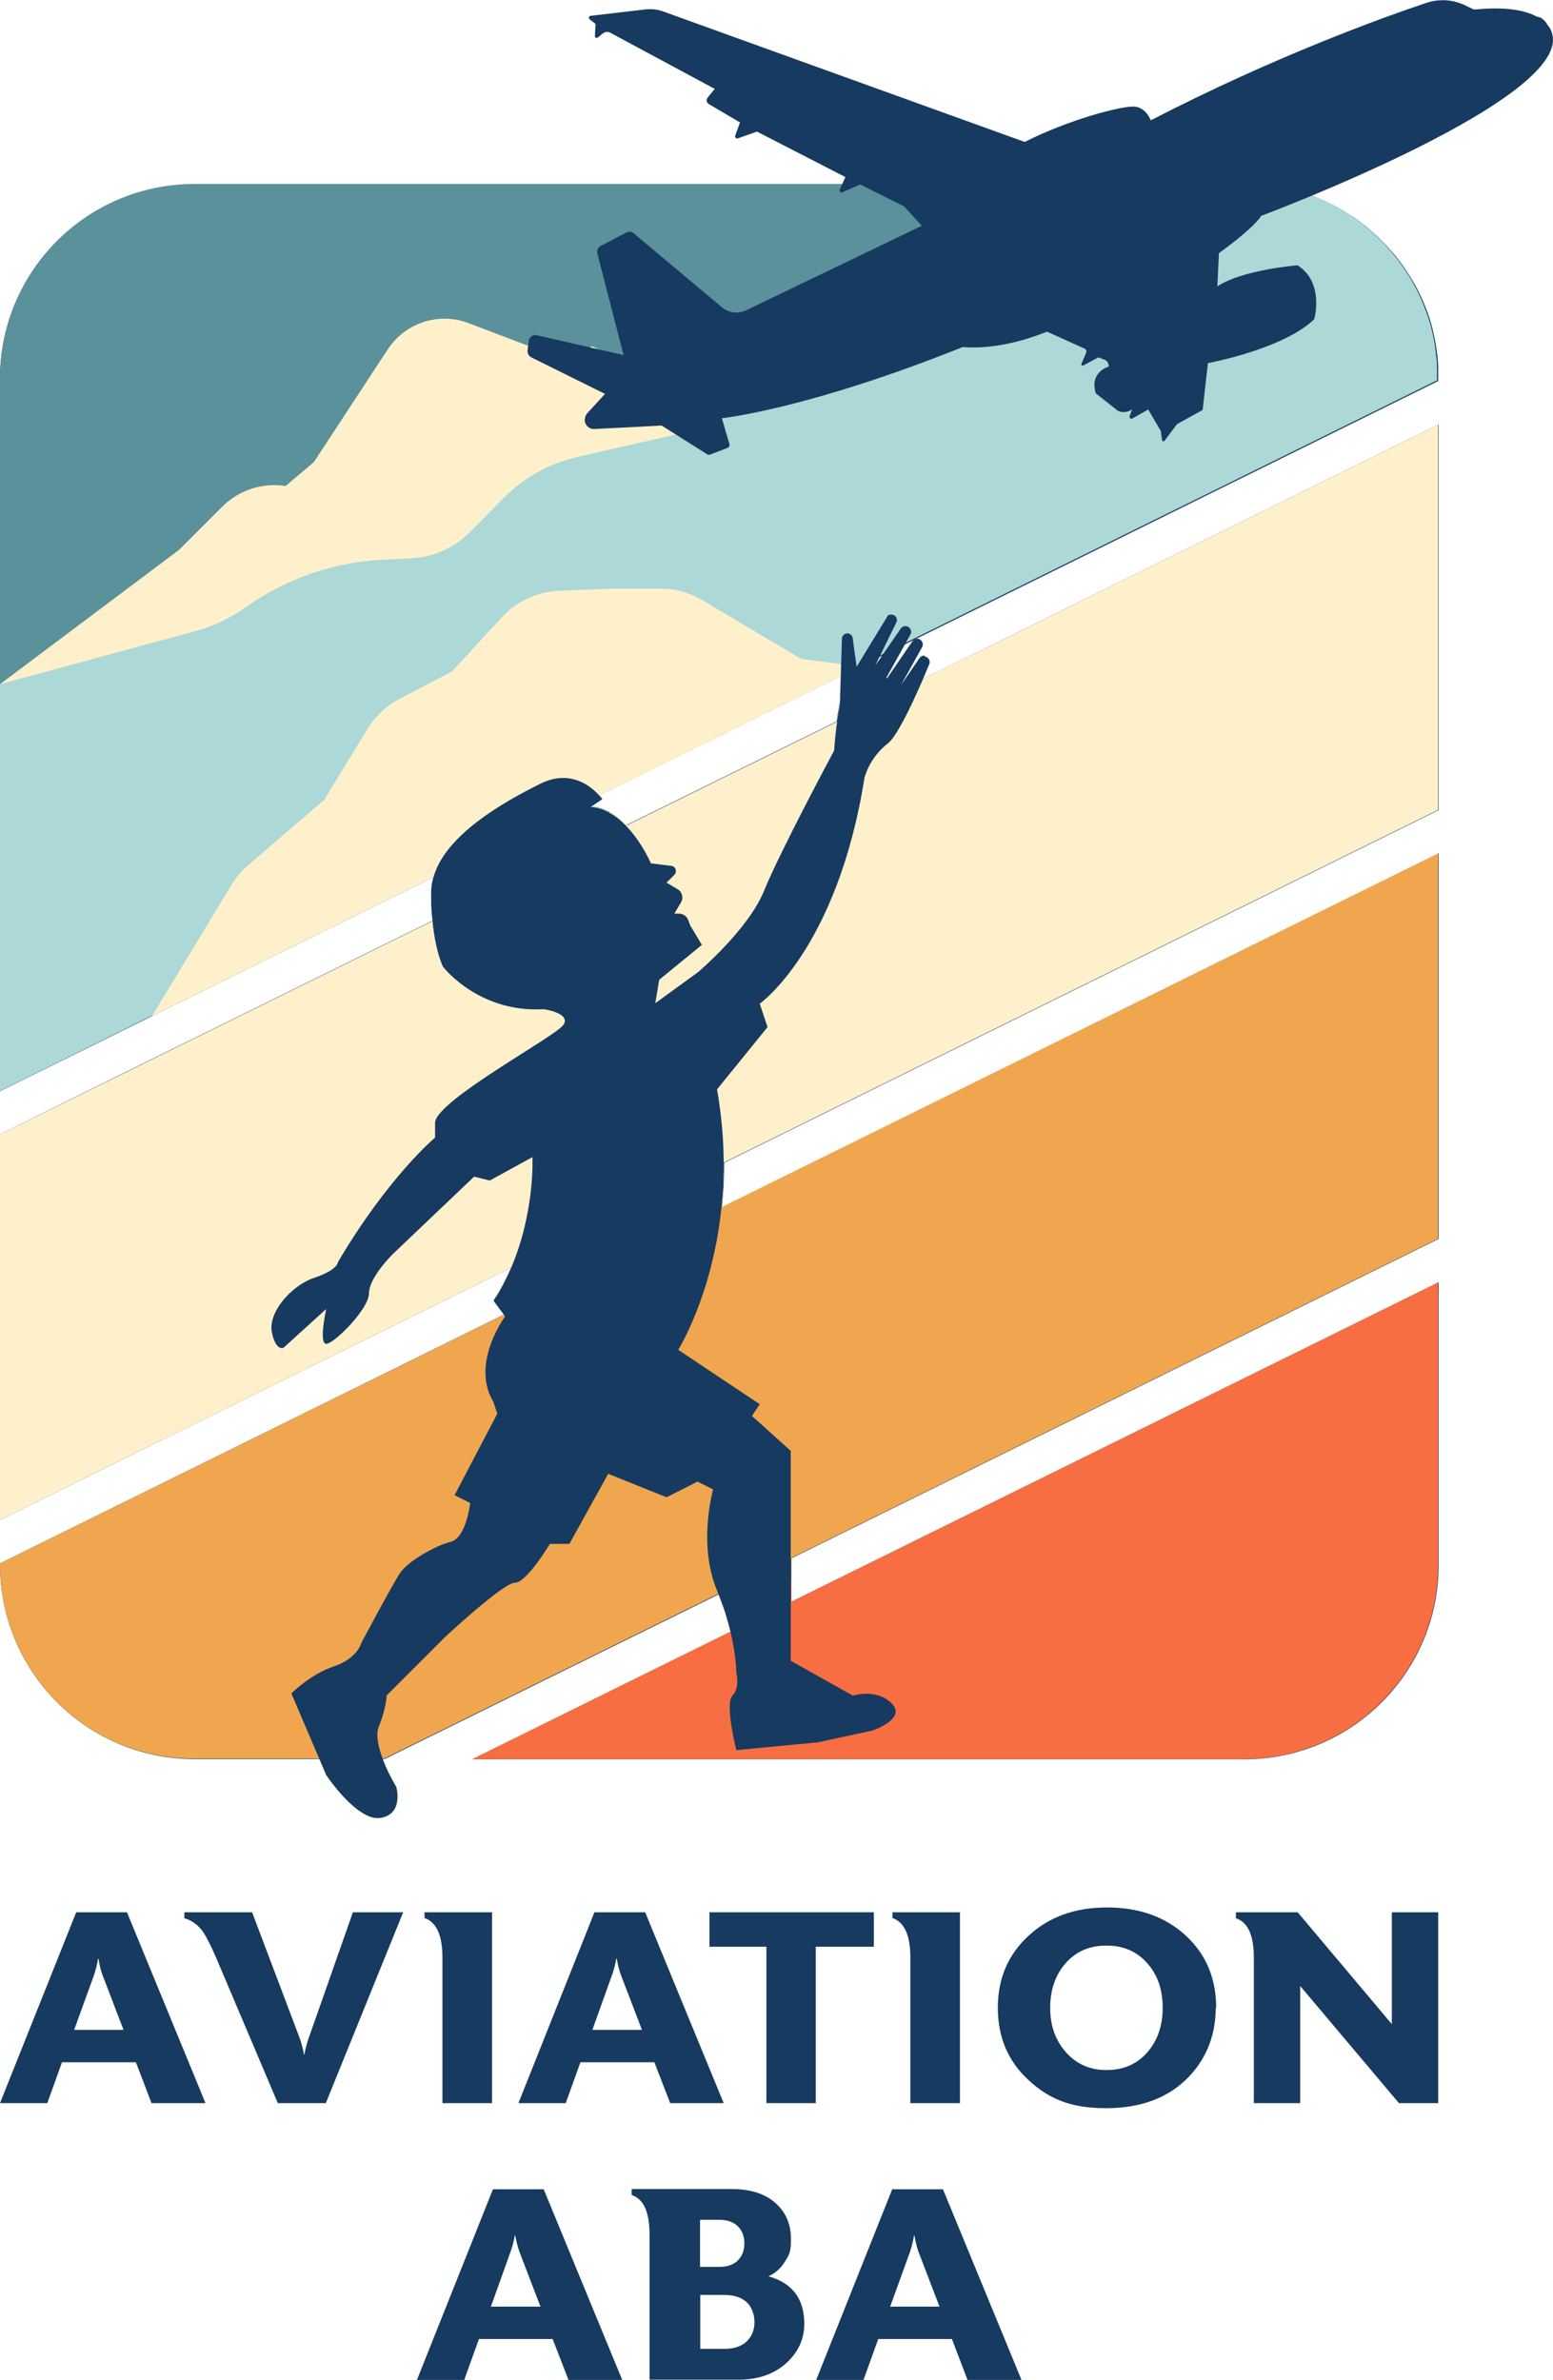 <?xml version="1.0" encoding="UTF-8"?>
<svg id="Layer_2" xmlns="http://www.w3.org/2000/svg" version="1.1" viewBox="0 0 676.4 1036.2">
  <!-- Generator: Adobe Illustrator 29.7.1, SVG Export Plug-In . SVG Version: 2.1.1 Build 8)  -->
  <defs>
    <style>
      .st0 {
        fill: #f0a64e;
      }

      .st1 {
        fill: #f66e41;
      }

      .st2 {
        fill: #5a919b;
      }

      .st3 {
        fill: #fef0ca;
      }

      .st4 {
        fill: #163a60;
      }

      .st5 {
        fill: #acd8d7;
      }
    </style>
  </defs>
  <g>
    <path class="st4" d="M382.7,286.2l243.7-120.3v-1.1c0-.7,0-1.5,0-2.2,0-.7,0-1.5,0-2.2,0-.7,0-1.4-.1-2.2,0-.9-.1-1.7-.2-2.6,0-.5,0-1-.2-1.5,0-.8-.2-1.6-.3-2.3,0-.5-.2-1.1-.2-1.6-.4-2.2-.9-4.5-1.4-6.7-.1-.6-.3-1.1-.4-1.6-2.1-7.6-5.3-14.9-9.4-21.4-.3-.5-.6-.9-.9-1.4-2.3-3.6-4.8-7-7.6-10.1-.3-.4-.7-.7-1-1.1-.7-.8-1.4-1.5-2.2-2.3-.5-.5-1-1-1.4-1.4-1-1-2-2-3.1-2.9-.7-.6-1.3-1.2-2-1.8-.9-.8-1.9-1.5-2.8-2.2-.7-.6-1.4-1.1-2.1-1.6,0,0,0,0,0,0-.8-.6-1.7-1.2-2.5-1.7,0,0-.1,0-.2-.1-.8-.5-1.5-1-2.3-1.5,0,0-.2-.1-.3-.2-.9-.5-1.8-1.1-2.7-1.6-1.9-1-3.8-2-5.7-2.9-1-.5-2-.9-3-1.3s-2-.8-3-1.2c-1.3-.5-2.7-.9-4-1.4-.6-.2-1.3-.4-1.9-.6-.6-.2-1.3-.4-1.9-.5-.7-.2-1.5-.4-2.2-.5-.7-.2-1.3-.3-2-.4-.7-.2-1.4-.3-2.1-.4-.7-.1-1.4-.2-2.1-.3-.7,0-1.3-.2-2-.3-1.5-.2-2.9-.3-4.4-.4-.7,0-1.4,0-2.2-.1-.7,0-1.4,0-2.2,0-.7,0-1.5,0-2.2,0H84.7c-46.7,0-84.7,37.9-84.7,84.6v310.2l66.2-32.7,122.6-60.5c-.6,2.1-.9,4.2-.9,6.4s0,2.3,0,3.4c0,3.4.3,6.4.6,9.1l-138.7,68.4L0,493.9v167.9l222.5-109.8c-1.8,4.2-4,8.5-6.6,12.7-.3.5-.6.9-.9,1.4l4.6,6.2L0,680.7v.5c0,46.8,37.9,84.7,84.7,84.7h82.8l15.4-7.6,64.9-32,65.4-32.2c1.1,2.8,2.1,5.5,2.9,8,.9,3,1.7,5.7,2.3,8.3l-112.6,55.6h336.1c46.8,0,84.7-37.9,84.7-84.7v-123l-281.9,139.1v-18.9l281.9-139.1v-167.8l-312.2,154.1c.3-3.2.6-6.5.8-9.8.1-3.1.2-6.3.2-9.6l311.2-153.6v-167.9l-221.5,109.3-14.9,7.4-1.5-2c-.5-2-1.6-3.7-3.2-4.9,0,0-.1-.1-.2-.1h0c-1.5-1.1-3.3-1.8-5.3-1.8h-.3l.8-1.7,2.3-4.8h0ZM368.2,297.7s-.8,1.6-1.9,6c-.6,2.5-1.3,5.9-1.9,10.4l-91.7,45.2c-2.2-2.3-4.6-4.3-7.4-5.8-2.5-1.4-5.2-2.3-8.1-2.4l5.1-3.4s-.4-.6-1.2-1.5l110.9-54.7-3.8,6.3h0Z"/>
    <path class="st5" d="M380.4,290.9l-.8,1.7h.3c2,0,3.8.6,5.3,1.7h0s-18.8,9.3-18.8,9.3c1-4.3,1.9-6,1.9-6l3.8-6.3-110.9,54.7c.8.9,1.2,1.5,1.2,1.5l-5.1,3.4c2.9.1,5.6,1,8.1,2.4l-77.5,38.2c0-1.1,0-2.2,0-3.4,0-2.2.3-4.3.9-6.4l-122.6,60.5L0,475v-177.3h.3c0-.1,259.5-128.2,259.5-128.2h0l25.6-12.7h0l155.5-76.8h100.8c.7,0,1.5,0,2.2,0,.7,0,1.5,0,2.2,0,.7,0,1.4,0,2.2.1,1.5,0,3,.2,4.4.4.7,0,1.3.2,2,.3.7,0,1.4.2,2.1.3.7.1,1.4.2,2.1.4.7.1,1.3.3,2,.4.7.2,1.5.4,2.2.5.6.2,1.3.3,1.9.5.7.2,1.3.4,1.9.6,1.4.4,2.7.9,4,1.4,1,.4,2,.8,3,1.2,1,.4,2,.8,3,1.3,2,.9,3.9,1.8,5.7,2.9.9.5,1.8,1,2.7,1.6.1,0,.2.1.3.2.8.5,1.5,1,2.3,1.5,0,0,.1,0,.2.1.9.6,1.7,1.2,2.5,1.7,0,0,0,0,0,0,.7.5,1.4,1,2.1,1.6,1,.7,1.9,1.5,2.8,2.2.7.6,1.4,1.2,2,1.8,1.1.9,2.1,1.9,3.1,2.9.5.5,1,.9,1.4,1.4.7.7,1.4,1.5,2.2,2.3.3.4.6.7,1,1.1,2.8,3.2,5.3,6.6,7.6,10.1.3.5.6.9.9,1.4,4.1,6.6,7.2,13.8,9.4,21.4.2.5.3,1.1.4,1.6.6,2.2,1,4.4,1.4,6.7,0,.5.2,1.1.2,1.6.1.8.2,1.6.3,2.3,0,.5,0,1,.2,1.5,0,.9.2,1.7.2,2.6,0,.7,0,1.4.1,2.2,0,.7,0,1.4,0,2.2s0,1.5,0,2.2v1.1l-243.7,120.3-2.3,4.8h0Z"/>
    <path class="st0" d="M626.4,371.5v167.8l-281.9,139.1v9.4l-28.6,14.1c-.8-2.6-1.8-5.2-2.9-8l-65.4,32.2-64.9,32-15.4,7.6h-82.8C37.9,765.8,0,727.9,0,681.2v-.5l219.7-108.4-4.6-6.2c.3-.5.6-.9.9-1.4l99.1-48.9c-.2,3.4-.4,6.7-.8,9.8l312.2-154.1h0Z"/>
    <path class="st1" d="M626.4,558.2v123c0,46.8-37.9,84.7-84.7,84.7H205.7l112.6-55.6c-.6-2.6-1.4-5.3-2.3-8.3l28.6-14.1v9.5l281.9-139.1h0Z"/>
    <path class="st2" d="M441,80.2L0,297.8v-133c0-46.8,37.9-84.7,84.7-84.7h356.3Z"/>
    <path class="st3" d="M0,297.9l85.4-23.2c7.7-2.1,15-5.6,21.5-10.2h0c17.5-12.5,38.2-19.7,59.7-20.8l12.5-.6c9.7-.5,18.9-4.6,25.7-11.5l14.6-14.8c8.7-8.8,19.8-15,31.9-17.8l61.8-14.1,12.6-26.3-55.6-2.4-12.2-5.4-12.5,5.6-41.3-15.7c-5.4-2.1-11.4-2.5-17.1-1.2h0c-7.4,1.7-13.9,6.2-18.1,12.6l-32.2,49.1-12.3,10.4h0c-10.1-1.6-20.4,1.8-27.7,9.1l-18.7,18.7L0,297.9Z"/>
    <path class="st4" d="M549,94.1s138.4-51.7,126.7-80.4c0,0-.3-1.3-1.8-3-2-3.5-4.4-3.4-4.4-3.4-3.8-2.1-10-3.8-19.8-3.6-2.1,0-4.3.2-6.8.4h-1.2c0-.1-4.5-2.2-4.5-2.2-2.9-1.2-6-1.9-9.2-1.8-2.2,0-4.4.4-6.6,1.1-18.8,6.3-66.2,23.3-120.2,51.2,0,0-2.1-5.9-7.5-6h-.4c-6.1.1-27.5,5.6-47,15.4L288.6,4.9c-1.7-.6-3.5-.9-5.2-.9-.5,0-.9,0-1.4,0l-24.8,2.9c-.3,0-.6.3-.7.6,0,.3,0,.7.3.9l2.6,2-.3,5.2c0,.3.1.6.4.8.1,0,.3.1.4.1s.3,0,.5-.2l2.1-1.7c.5-.4,1.2-.7,1.9-.7.5,0,1,.1,1.5.4l45.4,24.4-3.1,3.8c-.3.4-.5,1-.4,1.5s.4,1,.9,1.3l13.6,8-2.1,5.8c-.1.3,0,.7.2.9.2.2.4.3.6.3s.2,0,.2,0l8.5-3,38.5,19.8-2.5,5.5c-.1.3,0,.7.1.9.2.2.4.3.6.3.1,0,.2,0,.3,0l7.9-3.5,19.2,9.6,7.7,8.4-76.5,36.8c-1.3.6-2.7.9-4.1,1-2.4,0-4.7-.8-6.6-2.4l-38.4-32.2c-.5-.4-1.2-.7-1.8-.6-.4,0-.8.1-1.2.3l-11.3,5.9c-1.2.6-1.8,2.1-1.4,3.4l11.4,44.1-38-8.7c-.2,0-.4,0-.6,0-.6,0-1.1.2-1.5.5-.6.5-1.1,1.2-1.2,2l-.5,4.1c-.2,1.3.5,2.5,1.6,3.1l32.1,15.9-7.7,8.4c-.8.9-1.2,2.2-1.1,3.4h0c.3,2.1,2,3.5,3.9,3.5h.1l21.7-1.1,7-.4h.8s19.8,12.5,19.8,12.5c.2.1.4.2.7.2s.3,0,.4,0l7.8-3c.6-.2,1-1,.8-1.6l-3.3-11.3s37-3.8,104.9-31c0,0,2,.2,5.4.2,6.3-.1,17.5-1.3,31.3-6.9l16.4,7.4c.3.1.5.4.7.7.1.3.1.7,0,1l-2.1,5c0,.2,0,.4.1.6.1.1.2.1.4.1s.1,0,.2,0l6.7-3.6,2.6,1c1.2.4,2,1.7,1.9,3h0s-8.6,2.4-5.6,11.7l9.5,7.5s1.2.7,2.9.6c1,0,2.2-.3,3.4-1.2l-1.1,3c-.1.3,0,.6.2.9.1.1.3.2.5.2s.2,0,.3,0l7.1-4,5.5,9.4.5,3.8c0,.3.2.6.5.6,0,0,.1,0,.2,0,.2,0,.4-.1.5-.3l5.3-7.1,11.2-6.2,2.3-20.4s32.7-6,46.3-19.1c0,0,4.6-16-7.3-23.5,0,0-24.2,2-34.9,9.2l.7-14.5s13.5-9.5,18.1-15.7h0Z"/>
    <path class="st3" d="M626.4,184.8v167.8l-311.2,153.6c0,3.3,0,6.5-.2,9.6l-99.1,48.9c2.6-4.2,4.8-8.5,6.6-12.7L0,661.8v-167.9l49.9-24.6,138.7-68.4c-.3-2.7-.5-5.8-.6-9.1l77.5-38.2c2.7,1.5,5.2,3.5,7.4,5.8l91.7-45.2c.6-4.5,1.3-7.9,1.9-10.4l18.8-9.3c0,0,.1,0,.2.1,1.5,1.2,2.7,2.9,3.2,4.9l1.5,2,14.9-7.4,221.5-109.3h0Z"/>
    <path class="st3" d="M373,290l-24-3.1-43.1-25.6c-5.6-3.3-12-5.1-18.5-5h-21c0,0-22.6.9-22.6.9-9.6.3-18.7,4.5-25.2,11.5l-21.7,23.6-22.9,12c-5.7,3-10.5,7.5-13.9,13l-18.9,30.9-33.1,28.5c-2.9,2.5-5.3,5.4-7.3,8.6l-34.6,57.1,122.6-60.5,72.4-35.7,110.9-54.7h0s2.5-1.3,2.5-1.3l-1.6-.2h0Z"/>
    <path class="st4" d="M402.7,285.4c-.9,0-1.7.4-2.2,1.1l-8.3,12.1.5-.8,8.9-16c.9-1.6-.2-3.6-2-3.7-.9,0-1.7.4-2.2,1.1l-11.1,16.2c0,0-.2-.2-.3-.2l1.6-2.9,8.9-16c.9-1.6-.2-3.6-2-3.7-.9,0-1.7.4-2.2,1.1l-11.1,16.1,1.6-3.3,7.6-15.5c.8-1.6-.4-3.4-2.1-3.4s-1.6.4-2,1.1l-13.2,21.6-1.7-12.3c-.1-1.8-2-2.8-3.5-1.9-.7.4-1.2,1.1-1.2,2l-.8,25.3v1.7s-.1,2.3-.1,2.3c-.4,2-.8,4.3-1.2,7-.5,3.5-1,7.6-1.3,12.4,0,0-5.8,10.8-12.5,23.8-6.8,13.2-14.5,28.6-18,37.2-6.8,16.9-28.8,35.5-28.8,35.5l-18.6,13.5,1.7-10.2,18.6-15.2-5.1-8.5-.8-2.2c-.6-1.7-2.2-2.9-4-2.9h-2.1l2.9-4.9c1.2-2,.5-4.6-1.4-5.7l-4.9-2.9,3.4-3.4c.7-.7.8-1.8.5-2.6-.3-.7-1-1.2-1.8-1.3l-8.9-1.1s-3.9-9.2-10.8-16.3c-2.2-2.3-4.6-4.3-7.4-5.8-2.5-1.4-5.2-2.3-8.1-2.4l5.1-3.4s-.4-.6-1.2-1.5c-3.1-3.6-12.4-12-25.9-5.2-15.2,7.6-41.5,22.1-46.5,41-.6,2.1-.9,4.2-.9,6.4s0,2.3,0,3.4c0,3.4.3,6.4.6,9.1,1.3,13.3,4.5,19.6,4.5,19.6,0,0,1.6,2.2,4.8,5,6.6,5.9,19.8,14.7,39.2,13.6,0,0,11.9,1.7,8.5,6.8-3.4,5.1-54.2,32.2-55.9,42.3v6.8s-20.3,16.9-42.3,54.2c0,0,0,3.4-10.2,6.8s-20.3,15.2-18.6,23.7c1.7,8.5,5.1,6.8,5.1,6.8l18.6-16.9s-3.4,15.2,0,15.2,18.6-15.2,18.6-22,10.2-16.9,10.2-16.9l35.6-33.9,6.8,1.7,18.6-10.2s1.2,23.9-9.4,48.5c-1.8,4.2-4,8.5-6.6,12.7-.3.5-.6.9-.9,1.4l4.6,6.2.4.6s-15.2,20.3-5.1,37.2l1.7,5.1-18.6,35.5,6.8,3.4s-1.7,15.2-8.5,16.9c-6.8,1.7-18.6,8.5-22,13.5-3.4,5.1-16.9,30.5-16.9,30.5,0,0-1.7,6.8-11.9,10.2s-18.6,11.8-18.6,11.8l12.3,28.8,2.9,6.8s.4.6,1.2,1.7c3.5,4.8,14.1,18.3,22.5,16.9,10.2-1.7,6.8-13.5,6.8-13.5,0,0-.8-1.3-1.9-3.4-1.2-2.2-2.7-5.2-3.9-8.5-1.9-5-3.3-10.6-1.8-14.4,3.4-8.5,3.4-13.5,3.4-13.5l25.4-25.4s25.4-23.7,30.5-23.7,15.2-16.9,15.2-16.9h8.5l16.9-30.5,25.4,10.2,13.5-6.8,6.8,3.4s-6.8,23.7,1.7,44c.2.6.5,1.2.7,1.8,1.1,2.8,2.1,5.5,2.9,8,.9,3,1.7,5.7,2.3,8.3,2.5,10.6,2.5,17.5,2.5,17.5,0,0,1.7,6.8-1.7,10.2-3.4,3.4,1.7,23.7,1.7,23.7l35.5-3.4,23.7-5.1s15.2-5.1,8.5-11.8c-6.8-6.8-16.9-3.4-16.9-3.4l-27.1-15.2v-91.4l-16.9-15.2,3.4-5.1-35.5-23.7s14.8-23.5,18.8-61.6c.3-3.2.6-6.5.8-9.8.1-3.1.2-6.3.2-9.6,0-10.1-.9-20.9-2.9-32.4l22-27.1-3.4-10.2s33.7-23.7,45.6-98.2c0,0,0-.4.3-1,.7-2.4,3.2-8.9,10-14.2,5.9-4.7,17.8-34.1,17.8-34.1.9-1.6-.2-3.6-2-3.7h0Z"/>
  </g>
  <g>
    <g>
      <path class="st4" d="M53.8,883.8l-9.2-24c-.7-2-1.3-4.3-1.7-7h-.2c-.3,2.1-.9,4.4-1.7,7l-8.7,24h21.7,0ZM89.4,915.7h-23.4l-6.8-17.8H27l-6.4,17.8H0l33.2-83.1h22.1l34.2,83.1h0Z"/>
      <path class="st4" d="M175.6,832.6l-33.7,83.1h-20.9l-26.9-63.4c-2.3-5.3-4.2-9-5.6-11.1-2.2-3.1-5-5.1-8.2-6v-2.6h29.5l20.8,55c.7,2,1.3,4.3,1.8,6.9h.2c.3-2,.9-4.3,1.8-7h0c0,.1,19.3-54.9,19.3-54.9h22Z"/>
      <path class="st4" d="M214.2,915.7h-21.5v-63.4c0-9.7-2.6-15.4-7.8-17.2v-2.5h29.4v83.1h0Z"/>
      <path class="st4" d="M279.6,883.8l-9.2-24c-.7-2-1.3-4.3-1.8-7h-.2c-.3,2.1-.9,4.4-1.8,7l-8.6,24h21.7ZM315.3,915.7h-23.4l-6.9-17.8h-32.2l-6.4,17.8h-20.6l33.1-83.1h22.1l34.2,83.1Z"/>
      <polygon class="st4" points="380.6 847.6 355.3 847.6 355.3 915.7 333.8 915.7 333.8 847.6 309 847.6 309 832.6 380.6 832.6 380.6 847.6"/>
      <path class="st4" d="M418,915.7h-21.5v-63.4c0-9.7-2.6-15.4-7.8-17.2v-2.5h29.4v83.1h0Z"/>
      <path class="st4" d="M506.4,874.2c0-7.9-2.2-14.4-6.8-19.5-4.5-5.1-10.4-7.6-17.7-7.6s-13.2,2.5-17.7,7.6-6.8,11.6-6.8,19.5,2.3,14.2,6.9,19.4c4.6,5.1,10.4,7.7,17.6,7.7s13.2-2.5,17.7-7.6,6.8-11.6,6.8-19.5h0ZM529.5,874.2c0,11.7-3.9,21.7-11.5,29.8-8.8,9.3-20.9,13.9-36.3,13.9s-25-4.1-33.8-12.3c-8.9-8.2-13.3-18.7-13.3-31.4s4.4-23.1,13.4-31.4c8.9-8.2,20.2-12.3,34.1-12.3s25.4,4,34.3,12.2c8.8,8.1,13.3,18.6,13.3,31.5h0Z"/>
      <path class="st4" d="M626.4,915.7h-17.1l-43-51v51h-20.2v-63.4c0-9.7-2.6-15.4-7.8-17.1v-2.6h26.9l41,48.7v-48.7h20.2v83.1h0Z"/>
    </g>
    <g>
      <path class="st4" d="M235.4,1004.3l-9.2-24c-.7-2-1.3-4.3-1.8-7h-.2c-.3,2.1-.9,4.4-1.8,7l-8.6,24h21.7ZM271,1036.2h-23.4l-6.9-17.8h-32.1l-6.4,17.8h-20.6l33.1-83h22.1l34.2,83h0Z"/>
      <path class="st4" d="M328.6,1011c0-2.8-.8-5.2-2.2-7.3-2.3-3-6-4.5-11.1-4.5h-10.3v23.5h10.3c5.1,0,8.8-1.5,11.1-4.6,1.5-2,2.2-4.4,2.2-7.1h0ZM324.2,976.7c0-2.4-.6-4.5-1.9-6.3-1.9-2.6-4.9-3.9-9-3.9h-8.4v20.5h8.4c4.1,0,7.1-1.3,9-3.9,1.3-1.8,1.9-3.9,1.9-6.3h0c0,0,0,0,0,0ZM350.3,1011.8c0,6.3-2.4,11.9-7.3,16.6-5.4,5.1-12.5,7.7-21.1,7.7h-39v-63.3c0-9.7-2.6-15.4-7.8-17.1v-2.6h43.6c8.8,0,15.5,2.4,20,7,3.9,3.9,5.8,8.8,5.8,14.8s-.9,7-2.7,9.9c-1.8,2.9-4.2,5-7.1,6.3,10.4,2.9,15.6,9.8,15.6,20.7h0q0,0,0,0Z"/>
      <path class="st4" d="M409.2,1004.3l-9.2-24c-.7-2-1.3-4.3-1.7-7h-.2c-.3,2.1-.9,4.4-1.7,7l-8.7,24h21.7,0,0ZM444.8,1036.2h-23.4l-6.8-17.8h-32.1l-6.4,17.8h-20.6l33.1-83h22.1l34.2,83h0,0Z"/>
    </g>
  </g>
</svg>